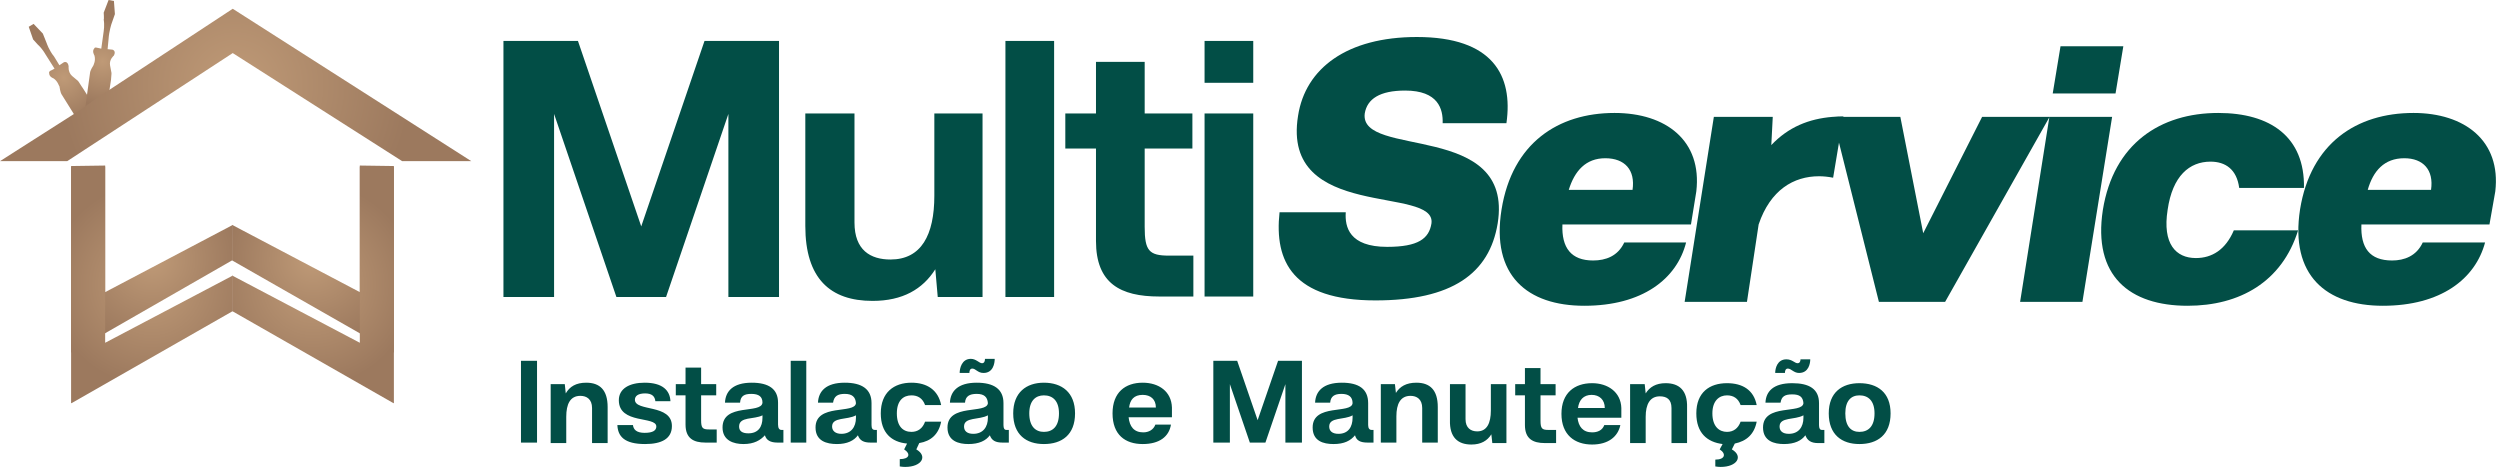 <svg xmlns="http://www.w3.org/2000/svg" width="257" height="48" viewBox="0 0 257 48" fill="none"><path d="M59.412 4.205L65.919 23.274L72.425 4.205H80.083V30.532H74.878V11.712L68.471 30.532H63.366L56.959 11.712V30.532H51.754V4.205H59.412ZM82.786 23.224V11.662H87.841V22.874C87.841 25.727 89.493 26.678 91.545 26.678C94.699 26.678 96.05 24.175 96.05 20.121V11.662H101.005V30.532H96.4L96.15 27.679C94.849 29.731 92.797 30.932 89.693 30.932C85.339 30.932 82.786 28.63 82.786 23.224ZM103.358 4.205H108.363V30.532H103.358V4.205ZM109.514 15.266V11.662H112.667V6.357H117.673V11.662H122.578V15.266H117.673V23.325C117.673 25.777 118.123 26.278 120.175 26.278H122.678V30.482H119.174C115.17 30.482 112.667 29.131 112.667 24.776V15.266H109.514ZM123.829 11.662H128.834V30.482H123.829V11.662ZM123.829 4.205H128.834V8.509H123.829V4.205ZM131.537 21.823H138.344C138.244 23.325 138.695 25.377 142.599 25.377C145.802 25.377 146.903 24.526 147.153 22.974C147.704 19.02 131.687 22.774 133.439 11.913C134.19 7.008 138.494 3.804 145.652 3.804C153.46 3.804 155.562 7.758 154.861 12.663H148.305C148.355 11.212 147.854 9.31 144.45 9.31C141.848 9.31 140.546 10.161 140.296 11.662C139.696 16.317 155.662 12.413 153.96 22.974C153.11 28.13 149.255 30.882 141.397 30.882C132.888 30.882 130.986 26.878 131.537 21.823Z" fill="#024E46"></path><path fill-rule="evenodd" clip-rule="evenodd" d="M154.361 21.522C155.462 14.715 160.167 11.612 165.973 11.612C171.279 11.612 174.982 14.465 174.382 19.67L173.831 23.074H160.617C160.517 25.477 161.518 26.778 163.771 26.778C165.072 26.778 166.323 26.327 166.974 24.926H173.331C172.38 28.68 168.826 31.433 162.87 31.433C157.014 31.433 153.26 28.329 154.361 21.522ZM167.825 19.52C168.125 17.468 167.024 16.267 165.022 16.267C163.02 16.267 161.869 17.568 161.268 19.52H167.825ZM176.184 12.012H182.24L182.09 14.915C183.842 13.063 185.944 12.213 188.396 12.012H188.446C188.78 11.979 189.131 11.962 189.498 11.962V12.012H195.354L197.706 23.975L203.762 12.012H210.72H217.126L214.073 31.032H207.667L210.67 12.062L199.958 31.032H193.151L189.047 14.665L188.446 18.269C187.946 18.169 187.445 18.119 186.995 18.119C184.392 18.119 181.99 19.52 180.788 23.074L179.587 31.032H173.181L176.184 12.012ZM211.821 4.755H218.278L217.477 9.61H211.02L211.821 4.755ZM216.175 21.572C217.277 14.765 222.082 11.612 228.038 11.612C233.393 11.612 236.947 14.065 236.847 19.32H230.19C229.94 17.418 228.789 16.617 227.237 16.617C225.085 16.617 223.333 18.069 222.832 21.572C222.282 25.076 223.683 26.528 225.735 26.528C227.387 26.528 228.788 25.677 229.639 23.675H236.246C234.595 28.98 230.24 31.433 224.884 31.433C218.928 31.433 215.124 28.38 216.175 21.572Z" fill="#024E46"></path><path fill-rule="evenodd" clip-rule="evenodd" d="M236.446 21.523C237.547 14.716 242.252 11.612 248.108 11.612C253.364 11.612 257.118 14.465 256.517 19.671L255.917 23.074H242.753C242.653 25.477 243.604 26.778 245.906 26.778C247.157 26.778 248.409 26.328 249.059 24.926H255.466C254.465 28.68 250.911 31.433 244.955 31.433C239.149 31.433 235.395 28.33 236.446 21.523ZM249.91 19.52C250.211 17.468 249.109 16.267 247.157 16.267C245.105 16.267 243.954 17.569 243.403 19.52H249.91Z" fill="#024E46"></path><path d="M2.953 2.753L3.404 4.054L3.904 4.605C4.355 5.005 4.655 5.556 4.655 5.556L5.606 7.057C5.606 7.057 5.256 7.258 5.205 7.258C5.055 7.358 5.005 7.458 5.055 7.458C5.005 7.908 5.506 8.058 5.506 8.058C5.956 8.359 6.056 8.859 6.106 8.859C6.207 9.51 6.307 9.66 6.307 9.66C6.307 9.66 8.659 13.414 8.609 13.414C8.909 13.864 9.36 13.714 9.36 13.714L10.511 12.964C10.761 12.613 10.511 12.263 10.511 12.263C10.511 12.263 8.409 8.859 8.409 8.909C8.108 8.409 8.008 8.309 8.008 8.309L7.408 7.808C6.957 7.408 7.057 6.757 7.057 6.807C6.957 6.207 6.557 6.407 6.557 6.407L6.106 6.707L5.556 5.806C5.055 5.206 4.805 4.455 4.805 4.455L4.405 3.454L3.454 2.453L2.953 2.753Z" fill="url(#paint0_radial_5002_253)"></path><path d="M10.661 1.301C10.661 1.301 10.711 2.002 10.661 2.002C10.761 2.603 10.661 3.203 10.661 3.203L10.411 5.005C10.411 5.005 10.011 4.905 9.961 4.905C9.81 4.855 9.71 4.905 9.71 4.955C9.41 5.255 9.71 5.706 9.71 5.706C9.86 6.257 9.61 6.657 9.61 6.707C9.26 7.258 9.26 7.458 9.26 7.458L8.659 11.812C8.609 12.313 9.06 12.513 9.06 12.513L10.361 12.663C10.761 12.563 10.811 12.113 10.811 12.113L11.412 8.209C11.462 7.658 11.462 7.508 11.462 7.508L11.312 6.707C11.212 6.106 11.712 5.706 11.712 5.706C11.963 5.205 11.562 5.105 11.562 5.105L11.062 5.055L11.162 4.004C11.212 3.203 11.462 2.453 11.462 2.453L11.812 1.452L11.712 0.1L11.162 0L10.661 1.301Z" fill="url(#paint1_radial_5002_253)"></path><path d="M9.91 10.111L8.159 11.362L0 16.567H6.907L23.925 5.456L41.343 16.567H48.45L23.925 0.901L9.91 10.111Z" fill="url(#paint2_radial_5002_253)"></path><path d="M36.989 17.268V30.031L23.875 23.124V26.778L40.442 36.238H40.492V17.168L36.989 17.118V17.268Z" fill="url(#paint3_radial_5002_253)"></path><path d="M7.308 17.168V36.238H7.358L23.925 26.728V23.124L10.811 30.031V17.268V17.118L7.308 17.168Z" fill="url(#paint4_radial_5002_253)"></path><path d="M36.989 22.473V35.237L23.875 28.329V31.983L40.442 41.443H40.492V17.068L36.989 17.018V22.473Z" fill="url(#paint5_radial_5002_253)"></path><path d="M7.308 17.068V41.443H7.358L23.925 31.983V28.329L10.811 35.237V22.473V17.018L7.308 17.068Z" fill="url(#paint6_radial_5002_253)"></path><path fill-rule="evenodd" clip-rule="evenodd" d="M53.556 37.089H55.207V45.498H53.556V37.089ZM56.609 39.491H58.06L58.16 40.442C58.561 39.742 59.212 39.341 60.263 39.341C61.664 39.341 62.465 40.092 62.465 41.844V45.548H60.863V41.944C60.863 41.043 60.313 40.693 59.662 40.693C58.611 40.693 58.211 41.544 58.211 42.845V45.548H56.609V39.491ZM63.466 43.696H65.068C65.118 44.146 65.418 44.497 66.269 44.497C67.12 44.497 67.47 44.246 67.47 43.846C67.47 42.745 63.616 43.646 63.616 41.143C63.616 39.942 64.717 39.341 66.269 39.341C68.121 39.341 68.872 40.142 68.922 41.243H67.37C67.32 40.743 67.02 40.442 66.319 40.442C65.618 40.442 65.268 40.693 65.268 41.093C65.268 42.344 69.072 41.493 69.072 43.796C69.072 45.097 68.021 45.648 66.319 45.648C64.167 45.648 63.516 44.847 63.466 43.696ZM69.472 40.643V39.491H70.473V37.79H72.075V39.491H73.627V40.643H72.075V43.195C72.075 43.996 72.225 44.146 72.876 44.146H73.677V45.498H72.525C71.274 45.498 70.473 45.047 70.473 43.646V40.643H69.472ZM74.277 43.946C74.277 41.393 78.281 42.595 78.382 41.393C78.382 40.793 78.031 40.492 77.23 40.492C76.53 40.492 76.129 40.693 76.079 41.393H74.528C74.578 40.242 75.328 39.341 77.28 39.341C79.032 39.341 79.983 39.992 79.983 41.393V43.646C79.983 44.046 80.133 44.196 80.334 44.196H80.534V45.498H79.933C79.182 45.498 78.782 45.247 78.632 44.747C78.181 45.247 77.531 45.648 76.43 45.648C75.428 45.648 74.277 45.297 74.277 43.946ZM76.93 44.547C77.931 44.547 78.382 43.896 78.382 42.945V42.695C77.531 43.145 75.979 42.795 75.979 43.846C75.979 44.296 76.279 44.547 76.93 44.547ZM81.285 37.089H82.886V45.498H81.285V37.089ZM83.837 43.946C83.837 41.443 87.891 42.595 87.992 41.443C87.942 40.793 87.591 40.492 86.84 40.492C86.09 40.492 85.739 40.743 85.639 41.393H84.088C84.138 40.242 84.888 39.341 86.84 39.341C88.592 39.341 89.593 39.992 89.593 41.443V43.696C89.593 44.046 89.693 44.196 89.944 44.196H90.144V45.498H89.493C88.792 45.498 88.392 45.297 88.192 44.747C87.791 45.297 87.091 45.648 86.04 45.648C84.988 45.648 83.837 45.347 83.837 43.946ZM86.49 44.597C87.491 44.597 87.992 43.896 87.992 42.945V42.695C87.091 43.195 85.539 42.845 85.539 43.846C85.539 44.296 85.889 44.597 86.49 44.597ZM93.698 39.341C95.299 39.341 96.45 40.092 96.751 41.644H95.099C94.849 40.943 94.348 40.643 93.698 40.643C92.847 40.643 92.196 41.193 92.196 42.495C92.196 43.846 92.847 44.397 93.698 44.397C94.348 44.397 94.849 44.046 95.099 43.345H96.751C96.5 44.647 95.7 45.347 94.498 45.548L94.198 46.198C95.399 46.899 94.749 48 93.047 48C92.88 48 92.697 47.984 92.496 47.95V47.199C93.497 47.199 93.647 46.649 92.947 46.198L93.247 45.598C91.645 45.448 90.544 44.497 90.544 42.495C90.544 40.342 91.896 39.341 93.698 39.341ZM97.401 43.946C97.401 41.443 101.456 42.595 101.556 41.443C101.506 40.793 101.155 40.492 100.404 40.492C99.654 40.492 99.253 40.743 99.203 41.393H97.652C97.702 40.242 98.452 39.341 100.404 39.341C102.156 39.341 103.157 39.992 103.157 41.443V43.696C103.157 44.046 103.257 44.196 103.458 44.196H103.708V45.498H103.057C102.357 45.498 101.956 45.297 101.756 44.747C101.355 45.297 100.655 45.648 99.554 45.648C98.553 45.648 97.401 45.347 97.401 43.946ZM99.804 36.889C100.354 36.889 100.655 37.339 100.955 37.339C101.205 37.339 101.255 37.089 101.255 36.889H102.256C102.256 37.339 102.106 38.34 101.105 38.34C100.505 38.34 100.304 37.89 99.954 37.89C99.704 37.89 99.654 38.14 99.654 38.34H98.653C98.653 37.89 98.853 36.889 99.804 36.889ZM100.054 44.597C101.055 44.597 101.556 43.896 101.556 42.945V42.695C100.655 43.195 99.103 42.845 99.103 43.846C99.103 44.296 99.403 44.597 100.054 44.597ZM104.158 42.495C104.158 40.342 105.51 39.341 107.312 39.341C109.164 39.341 110.515 40.342 110.515 42.495C110.515 44.697 109.164 45.648 107.312 45.648C105.51 45.648 104.158 44.697 104.158 42.495ZM107.312 44.397C108.213 44.397 108.863 43.846 108.863 42.495C108.863 41.193 108.213 40.643 107.312 40.643C106.461 40.643 105.81 41.193 105.81 42.495C105.81 43.846 106.461 44.397 107.312 44.397ZM117.472 39.341C119.124 39.341 120.425 40.242 120.475 41.894V42.895H116.021C116.121 43.846 116.571 44.447 117.522 44.447C118.073 44.447 118.573 44.196 118.774 43.646H120.375C120.175 44.897 119.174 45.648 117.472 45.648C115.67 45.648 114.369 44.697 114.369 42.495C114.369 40.342 115.67 39.341 117.472 39.341ZM118.824 41.894C118.824 41.043 118.273 40.593 117.472 40.593C116.571 40.593 116.171 41.093 116.071 41.894H118.824ZM127.182 37.089L129.285 43.195L131.387 37.089H133.839V45.498H132.138V39.491L130.085 45.498H128.484L126.432 39.491V45.498H124.73V37.089H127.182ZM134.94 43.946C134.94 41.443 138.945 42.595 139.045 41.443C139.045 40.793 138.644 40.492 137.894 40.492C137.193 40.492 136.792 40.743 136.742 41.393H135.191C135.241 40.242 135.992 39.341 137.944 39.341C139.695 39.341 140.646 39.992 140.646 41.443V43.696C140.646 44.046 140.797 44.196 140.997 44.196H141.197V45.498H140.596C139.846 45.498 139.445 45.297 139.295 44.747C138.845 45.297 138.194 45.648 137.093 45.648C136.042 45.648 134.94 45.347 134.94 43.946ZM137.593 44.597C138.594 44.597 139.045 43.896 139.045 42.945V42.695C138.194 43.195 136.642 42.845 136.642 43.846C136.642 44.296 136.943 44.597 137.593 44.597ZM141.948 39.491H143.399L143.499 40.392C143.9 39.742 144.55 39.341 145.602 39.341C147.003 39.341 147.804 40.092 147.804 41.844V45.498H146.202V41.944C146.202 41.043 145.652 40.693 145.001 40.693C143.95 40.693 143.549 41.544 143.549 42.795V45.498H141.948V39.491ZM149.055 43.195V39.491H150.657V43.095C150.657 43.996 151.207 44.346 151.858 44.346C152.859 44.346 153.26 43.495 153.26 42.194V39.491H154.861V45.548H153.41L153.31 44.647C152.909 45.297 152.259 45.698 151.257 45.698C149.856 45.698 149.005 44.947 149.055 43.195ZM155.762 40.643V39.491H156.763V37.84H158.365V39.491H159.916V40.643H158.365V43.245C158.365 44.046 158.515 44.196 159.166 44.196H159.967V45.548H158.815C157.564 45.548 156.763 45.097 156.763 43.696V40.643H155.762ZM163.67 39.391C165.272 39.391 166.623 40.292 166.674 41.944V42.945H162.169C162.269 43.846 162.719 44.447 163.67 44.447C164.221 44.447 164.721 44.246 164.922 43.696H166.573C166.323 44.897 165.322 45.698 163.67 45.698C161.869 45.698 160.517 44.697 160.517 42.545C160.517 40.392 161.869 39.391 163.67 39.391ZM164.972 41.944C164.972 41.093 164.421 40.593 163.62 40.593C162.769 40.593 162.319 41.143 162.219 41.944H164.972ZM167.574 39.491H169.076L169.176 40.442C169.577 39.792 170.227 39.391 171.228 39.391C172.63 39.391 173.481 40.142 173.431 41.894V45.548H171.829V41.944C171.829 41.043 171.328 40.743 170.628 40.743C169.627 40.743 169.176 41.544 169.176 42.845V45.548H167.574V39.491ZM177.535 39.391C179.137 39.391 180.288 40.092 180.588 41.644H178.936C178.686 40.943 178.186 40.643 177.535 40.643C176.734 40.643 176.033 41.193 176.033 42.495C176.033 43.846 176.734 44.397 177.535 44.397C178.186 44.397 178.686 44.046 178.936 43.345H180.588C180.338 44.647 179.537 45.347 178.336 45.598L178.035 46.198C179.237 46.899 178.586 48 176.884 48C176.717 48 176.534 47.984 176.334 47.95V47.249C177.335 47.249 177.485 46.649 176.784 46.198L177.084 45.648C175.483 45.448 174.382 44.497 174.382 42.495C174.382 40.342 175.733 39.391 177.535 39.391ZM181.239 43.946C181.239 41.443 185.293 42.595 185.393 41.443C185.343 40.793 184.993 40.542 184.242 40.542C183.491 40.542 183.141 40.743 183.041 41.393H181.489C181.539 40.242 182.29 39.391 184.242 39.391C185.994 39.391 186.995 39.992 186.995 41.443V43.696C186.995 44.046 187.095 44.196 187.295 44.196H187.545V45.548H186.895C186.194 45.548 185.793 45.297 185.593 44.747C185.193 45.297 184.492 45.648 183.391 45.648C182.39 45.648 181.239 45.347 181.239 43.946ZM183.641 36.939C184.242 36.939 184.492 37.339 184.792 37.339C185.043 37.339 185.093 37.089 185.093 36.939H186.094C186.094 37.339 185.944 38.34 184.943 38.34C184.392 38.34 184.142 37.89 183.791 37.89C183.541 37.89 183.491 38.14 183.491 38.34H182.49C182.49 37.89 182.69 36.939 183.641 36.939ZM183.891 44.597C184.893 44.597 185.393 43.896 185.393 42.945V42.695C184.492 43.195 182.94 42.845 182.94 43.846C182.94 44.296 183.241 44.597 183.891 44.597ZM187.996 42.495C187.996 40.342 189.347 39.391 191.149 39.391C193.001 39.391 194.352 40.342 194.352 42.495C194.352 44.697 193.001 45.648 191.149 45.648C189.347 45.648 187.996 44.697 187.996 42.495ZM191.149 44.397C192.05 44.397 192.701 43.846 192.701 42.495C192.701 41.193 192.05 40.643 191.149 40.643C190.298 40.643 189.698 41.193 189.698 42.495C189.698 43.846 190.298 44.397 191.149 44.397Z" fill="#024E46"></path><defs><radialGradient id="paint0_radial_5002_253" cx="0" cy="0" r="1" gradientUnits="userSpaceOnUse" gradientTransform="translate(6.563 7.99) rotate(-31.722) scale(4.544 4.544)"><stop stop-color="#BF9A77"></stop><stop offset="1" stop-color="#9C795E"></stop></radialGradient><radialGradient id="paint1_radial_5002_253" cx="0" cy="0" r="1" gradientUnits="userSpaceOnUse" gradientTransform="translate(10.546 6.321) rotate(8.232) scale(4.545)"><stop stop-color="#BF9A77"></stop><stop offset="1" stop-color="#9C795E"></stop></radialGradient><radialGradient id="paint2_radial_5002_253" cx="0" cy="0" r="1" gradientUnits="userSpaceOnUse" gradientTransform="translate(24.234 8.722) scale(18.002 18.002)"><stop stop-color="#BF9A77"></stop><stop offset="1" stop-color="#9C795E"></stop></radialGradient><radialGradient id="paint3_radial_5002_253" cx="0" cy="0" r="1" gradientUnits="userSpaceOnUse" gradientTransform="translate(32.176 26.662) scale(8.956 8.956)"><stop stop-color="#BF9A77"></stop><stop offset="1" stop-color="#9C795E"></stop></radialGradient><radialGradient id="paint4_radial_5002_253" cx="0" cy="0" r="1" gradientUnits="userSpaceOnUse" gradientTransform="translate(15.601 26.662) rotate(180) scale(8.956 8.956)"><stop stop-color="#BF9A77"></stop><stop offset="1" stop-color="#9C795E"></stop></radialGradient><radialGradient id="paint5_radial_5002_253" cx="0" cy="0" r="1" gradientUnits="userSpaceOnUse" gradientTransform="translate(32.195 29.228) scale(10.44 10.44)"><stop stop-color="#BF9A77"></stop><stop offset="1" stop-color="#9C795E"></stop></radialGradient><radialGradient id="paint6_radial_5002_253" cx="0" cy="0" r="1" gradientUnits="userSpaceOnUse" gradientTransform="translate(15.62 29.228) rotate(180) scale(10.44 10.44)"><stop stop-color="#BF9A77"></stop><stop offset="1" stop-color="#9C795E"></stop></radialGradient></defs></svg>